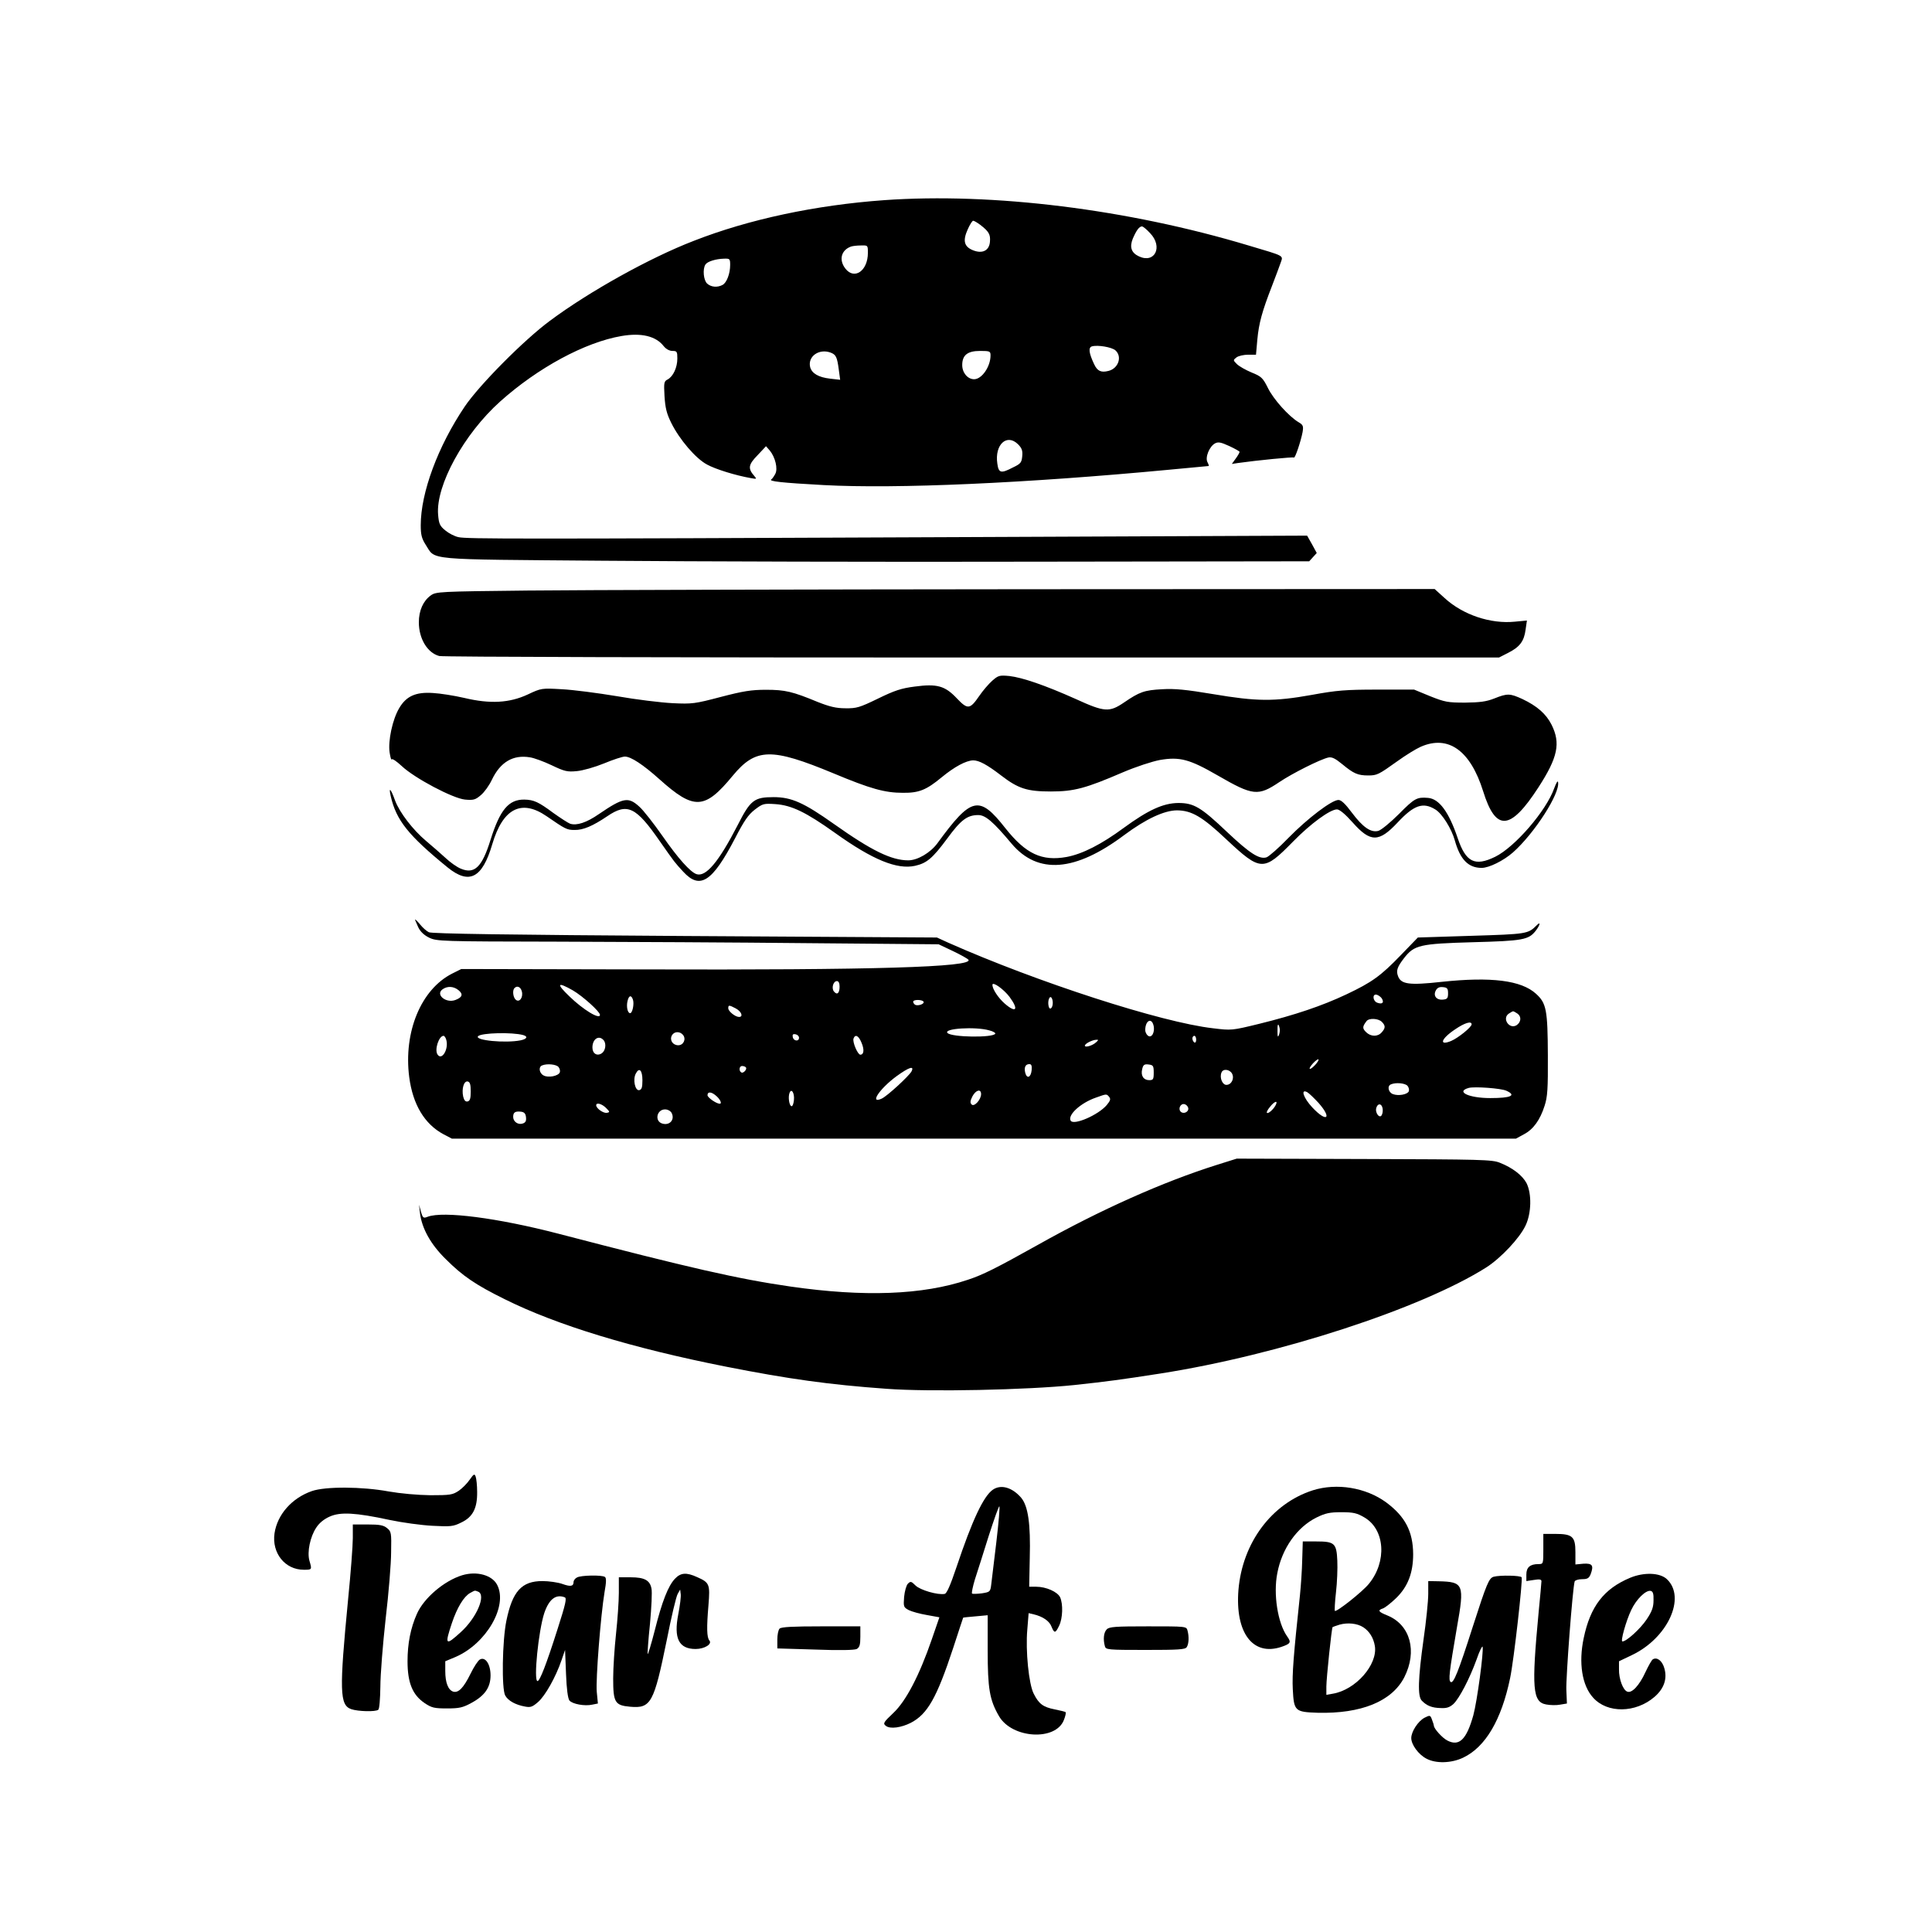<?xml version="1.0" standalone="no"?>
<!DOCTYPE svg PUBLIC "-//W3C//DTD SVG 20010904//EN"
 "http://www.w3.org/TR/2001/REC-SVG-20010904/DTD/svg10.dtd">
<svg version="1.0" xmlns="http://www.w3.org/2000/svg"
 width="1024pt" height="1024pt" viewBox="0 0 1024 1024"
 preserveAspectRatio="xMidYMid meet">
<g transform="translate(0,1024) scale(0.1,-0.1)"
fill="#000000" stroke="none">
<path d="M4685 9179 c-361 -26 -716 -101 -1009 -216 -231 -89 -553 -268 -761
-423 -137 -101 -375 -341 -452 -455 -142 -211 -233 -456 -233 -629 0 -50 5
-70 26 -103 55 -84 -18 -77 939 -85 468 -4 1501 -7 2297 -5 l1447 2 20 22 20
22 -25 46 -26 46 -1877 -8 c-2316 -10 -2577 -10 -2621 0 -20 4 -51 20 -69 35
-30 24 -35 36 -39 84 -13 155 137 428 329 600 200 179 450 314 643 347 105 18
182 0 224 -54 12 -15 30 -25 46 -25 24 0 26 -4 26 -40 0 -48 -22 -95 -51 -111
-20 -10 -21 -17 -17 -89 4 -62 11 -92 36 -142 43 -87 129 -188 189 -220 45
-25 152 -58 232 -72 32 -6 33 -5 19 11 -35 40 -32 60 17 110 l45 48 20 -23
c29 -35 44 -97 29 -124 -7 -13 -16 -26 -21 -29 -16 -10 56 -18 277 -30 387
-21 1076 10 1828 81 114 11 210 20 213 20 2 0 0 9 -6 20 -14 25 10 84 40 100
17 9 31 6 75 -14 30 -14 55 -28 55 -31 0 -4 -9 -20 -20 -35 l-21 -29 33 5 c99
14 292 33 296 29 6 -6 37 87 46 135 5 31 3 38 -21 52 -51 30 -134 122 -163
182 -27 54 -35 61 -87 82 -31 13 -66 33 -77 44 -21 21 -21 21 -2 36 11 8 39
14 62 14 l41 0 7 79 c8 87 25 150 78 286 19 50 40 105 46 123 13 39 24 33
-171 91 -639 192 -1354 281 -1932 240z m511 -131 c45 -35 54 -50 51 -88 -3
-48 -40 -67 -91 -46 -46 19 -54 50 -27 110 11 25 24 46 29 46 5 0 22 -10 38
-22z m900 -44 c69 -72 25 -162 -59 -123 -41 19 -51 49 -33 94 19 44 34 65 49
65 5 0 25 -16 43 -36z m-1496 -104 c0 -95 -71 -145 -119 -84 -36 46 -23 98 29
117 8 3 32 6 53 6 37 1 37 1 37 -39z m-730 -64 c0 -46 -18 -94 -40 -106 -28
-15 -61 -12 -82 7 -19 17 -25 77 -9 101 10 16 55 30 99 31 30 1 32 -1 32 -33z
m2042 -453 c37 -33 16 -96 -37 -109 -39 -10 -59 -1 -76 36 -28 59 -31 88 -12
94 31 9 106 -4 125 -21z m-1509 -12 c28 -11 34 -23 43 -92 l7 -52 -53 6 c-62
7 -97 28 -106 61 -14 57 47 100 109 77z m847 -15 c0 -59 -46 -126 -87 -126
-34 0 -63 34 -63 75 0 53 28 75 95 75 52 0 55 -2 55 -24z m146 -471 c20 -20
25 -34 22 -63 -3 -33 -8 -40 -48 -59 -65 -34 -77 -31 -84 20 -15 101 51 161
110 102z"/>
<path d="M2798 7110 c-472 -5 -487 -6 -515 -26 -40 -29 -63 -80 -63 -142 0
-87 45 -162 108 -179 15 -5 1285 -8 2822 -8 l2795 0 49 25 c61 31 84 61 92
123 l7 48 -64 -6 c-128 -13 -275 36 -372 125 l-53 48 -2159 -1 c-1188 -1
-2379 -4 -2647 -7z"/>
<path d="M5259 6632 c-19 -17 -50 -53 -69 -81 -49 -71 -61 -73 -118 -13 -63
67 -105 79 -224 63 -71 -9 -107 -21 -195 -64 -97 -47 -113 -52 -173 -51 -49 0
-84 9 -145 33 -135 56 -174 65 -275 65 -78 0 -121 -7 -240 -38 -137 -36 -151
-38 -255 -33 -60 3 -193 19 -295 37 -102 17 -233 34 -293 37 -106 6 -108 6
-180 -28 -97 -45 -199 -51 -337 -18 -52 12 -127 24 -166 26 -91 6 -141 -17
-178 -80 -36 -60 -60 -175 -51 -235 4 -26 9 -42 11 -37 3 6 26 -10 53 -35 69
-65 272 -172 336 -178 45 -4 55 -1 84 24 18 15 44 51 58 81 45 94 112 134 202
119 21 -3 73 -22 115 -42 69 -33 83 -36 134 -31 32 3 95 21 144 41 48 20 97
36 110 36 32 0 97 -43 183 -120 184 -165 240 -162 389 19 122 147 204 149 534
12 196 -82 272 -103 367 -103 86 -1 125 15 207 83 67 55 128 88 166 89 31 0
74 -23 148 -80 91 -70 138 -85 264 -85 123 0 185 17 380 101 73 31 156 58 198
66 105 18 157 4 306 -82 187 -108 214 -111 327 -35 70 47 216 120 259 130 19
4 36 -4 75 -36 59 -49 82 -59 136 -59 48 0 55 4 156 76 43 31 98 65 123 76
146 64 263 -19 331 -236 67 -215 144 -209 293 21 103 159 118 234 70 331 -29
58 -77 100 -155 137 -66 30 -79 31 -149 3 -43 -17 -77 -21 -155 -22 -92 0
-107 3 -185 34 l-85 35 -195 0 c-168 0 -216 -4 -347 -28 -201 -36 -292 -35
-523 4 -144 24 -204 30 -270 26 -95 -5 -120 -14 -202 -70 -78 -53 -103 -52
-256 18 -163 73 -283 114 -352 122 -53 5 -59 3 -91 -25z"/>
<path d="M8238 6063 c-42 -120 -208 -312 -313 -364 -108 -53 -156 -29 -199 99
-47 139 -98 208 -157 213 -59 5 -72 -2 -154 -85 -46 -46 -95 -86 -110 -90 -40
-10 -82 20 -140 97 -34 46 -56 67 -71 67 -35 0 -163 -97 -264 -200 -52 -54
-105 -100 -117 -104 -38 -12 -88 20 -208 133 -140 133 -177 155 -260 155 -80
-1 -159 -37 -289 -132 -118 -87 -218 -138 -302 -154 -132 -24 -217 16 -325
152 -139 177 -180 168 -361 -80 -37 -50 -105 -90 -154 -90 -89 0 -194 51 -393
192 -161 114 -226 143 -321 143 -103 0 -123 -16 -190 -148 -101 -196 -169
-277 -219 -260 -33 12 -96 82 -179 201 -47 67 -102 138 -124 157 -58 53 -85
48 -214 -40 -65 -45 -117 -62 -152 -51 -11 4 -51 30 -89 57 -78 58 -103 70
-154 71 -83 1 -129 -54 -179 -213 -45 -145 -85 -184 -158 -153 -20 8 -57 34
-82 58 -25 23 -71 63 -102 89 -69 58 -140 150 -164 214 -23 64 -35 75 -23 23
29 -127 92 -207 302 -378 114 -92 183 -57 236 123 56 190 154 241 288 149 99
-68 107 -73 148 -73 46 -1 97 21 174 73 106 72 152 50 279 -134 80 -114 78
-111 123 -160 89 -97 154 -55 275 177 48 93 70 125 105 152 42 32 47 33 109
29 86 -6 162 -43 315 -152 201 -144 330 -196 425 -175 62 14 92 39 170 144 73
100 107 125 165 125 38 0 79 -35 177 -152 139 -164 337 -149 598 47 113 84
211 130 279 130 77 -1 133 -33 261 -154 183 -171 197 -171 354 -11 93 95 196
170 232 170 14 0 43 -24 84 -70 94 -106 139 -105 238 1 86 92 134 109 199 69
36 -21 87 -103 104 -165 28 -100 71 -145 142 -145 39 0 116 38 166 82 114 101
251 314 239 373 -2 9 -10 -5 -20 -32z"/>
<path d="M2200 5366 c0 -3 8 -21 17 -41 11 -23 31 -42 58 -55 40 -19 63 -20
681 -21 351 -1 950 -4 1329 -8 l690 -6 76 -36 c42 -20 79 -41 82 -46 25 -39
-494 -55 -1738 -51 l-950 2 -48 -24 c-165 -83 -259 -309 -228 -549 19 -145 81
-249 182 -303 l44 -23 2820 0 2820 0 42 23 c50 26 86 76 110 152 15 46 18 90
17 265 -1 244 -8 278 -63 328 -78 71 -237 91 -500 63 -172 -19 -215 -13 -231
30 -11 29 -5 48 32 96 54 69 82 76 363 84 267 7 297 13 334 60 25 32 28 53 5
29 -45 -45 -52 -46 -345 -55 l-284 -9 -90 -93 c-107 -111 -153 -144 -288 -208
-131 -62 -275 -110 -461 -156 -147 -36 -149 -36 -247 -24 -273 31 -931 244
-1404 454 l-59 27 -1337 8 c-932 6 -1342 12 -1356 20 -12 6 -33 24 -47 42 -14
17 -26 28 -26 25z m2250 -355 c0 -35 -13 -47 -30 -26 -14 17 -4 55 16 55 9 0
14 -11 14 -29z m901 -55 c50 -68 35 -88 -26 -35 -35 31 -65 77 -65 99 0 20 60
-23 91 -64z m-2315 35 c53 -31 144 -113 144 -130 0 -27 -89 27 -162 98 -71 68
-65 79 18 32z m-606 1 c26 -21 21 -38 -16 -52 -50 -19 -107 28 -69 56 26 19
59 17 85 -4z m336 -7 c8 -32 -13 -60 -32 -44 -15 12 -19 51 -7 62 14 15 33 6
39 -18z m4909 -10 c0 -25 -4 -31 -26 -33 -35 -4 -54 20 -39 48 8 15 19 20 38
18 23 -2 27 -8 27 -33z m-351 -27 c13 -22 3 -32 -23 -23 -25 8 -29 48 -5 43 9
-2 22 -11 28 -20z m-3969 -7 c7 -23 -3 -71 -15 -71 -14 0 -21 36 -14 64 7 31
20 34 29 7z m2225 -16 c0 -29 -17 -42 -22 -18 -6 25 3 54 13 47 5 -3 9 -16 9
-29z m-685 6 c7 -12 -31 -25 -45 -16 -5 3 -10 10 -10 16 0 12 47 12 55 0z
m-995 -36 c30 -16 41 -45 17 -45 -20 0 -57 30 -57 46 0 18 4 18 40 -1z m4144
-28 c21 -16 18 -45 -6 -61 -38 -23 -78 35 -42 61 10 7 21 13 24 13 3 0 14 -6
24 -13z m-720 -43 c20 -20 20 -33 -1 -56 -21 -24 -58 -23 -83 2 -20 20 -19 29
3 58 13 17 62 15 81 -4z m-1210 -19 c9 -35 -10 -70 -30 -54 -8 6 -14 20 -14
29 0 50 33 69 44 25z m1686 6 c0 -15 -71 -72 -108 -88 -67 -28 -55 11 20 61
51 35 88 46 88 27z m-1018 -19 c3 -9 1 -26 -3 -37 -6 -15 -8 -11 -8 18 -1 40
4 48 11 19z m-1539 -13 c21 -5 35 -14 32 -18 -13 -22 -231 -19 -253 4 -24 24
147 35 221 14z m-2470 -25 c27 -8 20 -21 -14 -28 -81 -16 -246 0 -225 22 18
18 180 22 239 6z m847 1 c18 -22 3 -55 -25 -55 -29 0 -47 27 -34 52 12 22 42
23 59 3z m615 -15 c0 -22 -29 -18 -33 3 -3 14 1 18 15 15 10 -2 18 -10 18 -18z
m-1870 -10 c15 -49 -23 -114 -46 -79 -17 25 7 99 32 99 4 0 11 -9 14 -20z
m2201 -16 c16 -37 13 -64 -6 -64 -14 0 -43 68 -36 86 9 24 27 15 42 -22z
m1774 15 c0 -11 -4 -17 -10 -14 -5 3 -10 13 -10 21 0 8 5 14 10 14 6 0 10 -9
10 -21z m-3140 -3 c15 -19 9 -56 -11 -69 -25 -16 -49 -1 -49 31 0 46 35 68 60
38z m2610 -10 c-19 -18 -60 -30 -60 -18 0 10 38 30 60 31 13 1 13 -1 0 -13z
m1160 -121 c-13 -14 -26 -23 -28 -20 -3 3 5 16 18 30 13 14 26 23 28 20 3 -3
-5 -16 -18 -30z m-4010 -10 c7 -8 10 -21 7 -29 -8 -19 -61 -30 -86 -16 -23 12
-28 45 -8 53 26 11 75 6 87 -8z m2508 -17 c-4 -39 -25 -48 -34 -14 -7 29 1 46
22 46 11 0 14 -9 12 -32z m647 -13 c0 -36 -3 -40 -24 -40 -30 0 -46 24 -37 59
5 22 11 27 34 24 24 -3 27 -7 27 -43z m-2162 28 c9 -9 -13 -34 -24 -27 -14 8
-11 34 4 34 8 0 17 -3 20 -7z m878 -22 c-14 -25 -129 -131 -158 -144 -66 -30
-12 52 79 119 65 47 96 58 79 25z m-1426 -47 c0 -38 -4 -49 -17 -52 -22 -4
-35 57 -18 88 18 35 35 18 35 -36z m3125 36 c14 -26 -3 -60 -30 -60 -21 0 -37
38 -26 65 8 22 43 18 56 -5z m-4035 -95 c0 -38 -4 -50 -17 -53 -11 -2 -18 6
-23 26 -9 42 4 84 24 80 12 -3 16 -15 16 -53z m4965 30 c7 -8 10 -21 7 -29 -7
-17 -55 -26 -84 -15 -25 9 -32 44 -10 52 26 11 75 6 87 -8z m524 -26 c55 -25
25 -39 -85 -39 -114 0 -186 34 -114 54 32 8 170 -2 199 -15z m-3776 -50 c-2
-19 -7 -33 -13 -32 -12 3 -19 49 -10 71 10 26 27 -2 23 -39z m992 32 c0 -29
-36 -69 -50 -55 -9 9 -8 19 4 43 18 34 46 42 46 12z m1789 -47 c73 -83 43
-105 -33 -24 -48 51 -64 101 -27 81 10 -6 37 -32 60 -57z m-3191 36 c21 -19
29 -40 17 -40 -18 0 -65 33 -65 45 0 21 22 19 48 -5z m2081 -4 c9 -11 6 -20
-13 -43 -45 -53 -175 -109 -191 -83 -18 30 53 95 135 123 56 20 55 20 69 3z
m882 -44 c-12 -23 -40 -47 -46 -40 -3 3 4 17 16 31 24 31 45 37 30 9z m-3549
-14 c21 -21 21 -23 5 -26 -18 -4 -57 23 -57 40 0 16 30 8 52 -14z m3086 -1 c4
-20 -25 -34 -40 -19 -15 15 -1 44 19 40 10 -2 19 -11 21 -21z m1030 -1 c2 -9
1 -24 -3 -33 -10 -27 -39 8 -30 36 8 25 28 23 33 -3z m-3768 -25 c18 -36 -11
-68 -50 -56 -42 13 -29 75 15 75 14 0 29 -8 35 -19z m-772 -23 c2 -19 -2 -28
-18 -33 -24 -8 -50 10 -50 35 0 24 10 31 40 28 19 -2 26 -10 28 -30z"/>
<path d="M6450 4066 c-283 -89 -618 -238 -949 -424 -222 -124 -292 -159 -371
-185 -240 -81 -551 -92 -940 -36 -277 40 -532 98 -1230 280 -323 84 -611 121
-693 90 -23 -9 -26 -7 -36 27 l-10 37 5 -45 c10 -81 57 -166 137 -244 89 -89
158 -136 312 -212 275 -137 674 -259 1175 -358 330 -65 543 -95 850 -117 227
-17 744 -6 994 20 177 19 250 29 456 61 627 98 1382 344 1727 562 77 49 178
156 209 223 31 65 33 168 5 224 -22 41 -73 81 -141 108 -41 17 -98 18 -720 20
l-675 2 -105 -33z"/>
<path d="M2490 2398 c-13 -19 -39 -46 -58 -59 -33 -22 -45 -24 -151 -24 -70 1
-158 9 -221 20 -141 26 -335 27 -407 2 -106 -37 -183 -124 -198 -224 -15 -104
55 -193 155 -193 44 0 44 0 30 48 -13 46 4 127 36 175 16 25 42 46 72 59 56
25 136 21 317 -18 66 -14 168 -28 227 -31 96 -5 110 -4 152 17 62 29 86 76 85
162 0 35 -4 71 -8 82 -6 16 -10 14 -31 -16z"/>
<path d="M5262 2344 c-49 -34 -109 -161 -192 -409 -33 -98 -52 -141 -63 -143
-36 -7 -130 20 -155 45 -22 22 -26 23 -40 9 -8 -8 -17 -39 -20 -70 -4 -52 -3
-55 25 -70 16 -8 60 -20 96 -26 l66 -12 -40 -116 c-66 -192 -137 -328 -204
-391 -54 -51 -56 -56 -39 -69 23 -17 81 -9 132 17 88 46 137 132 224 396 29
88 52 160 53 161 0 1 29 4 65 7 l65 6 0 -187 c0 -202 10 -262 60 -348 69 -119
301 -133 344 -20 8 20 12 39 9 41 -2 3 -29 9 -58 15 -61 12 -84 29 -111 83
-26 50 -44 228 -34 340 l7 87 26 -6 c50 -12 84 -36 95 -65 15 -37 21 -37 41 5
19 40 21 114 5 150 -14 29 -74 56 -127 56 l-37 0 3 152 c5 183 -9 275 -45 319
-48 56 -108 73 -151 43z m19 -276 c-12 -101 -24 -202 -27 -224 -5 -41 -6 -42
-50 -49 -25 -3 -49 -4 -52 -1 -3 4 4 37 15 74 12 37 45 140 73 230 29 90 54
161 57 158 3 -3 -4 -87 -16 -188z"/>
<path d="M6958 2341 c-218 -70 -373 -278 -394 -528 -18 -227 76 -352 227 -302
50 17 54 24 31 56 -50 71 -74 224 -52 335 25 132 105 244 208 295 47 23 70 28
132 28 64 0 83 -5 122 -28 109 -64 120 -234 23 -352 -34 -42 -172 -151 -180
-143 -2 2 0 47 6 99 6 51 9 127 7 167 -4 93 -15 102 -112 102 l-71 0 -3 -97
c-1 -54 -7 -138 -12 -188 -34 -317 -42 -420 -38 -498 6 -116 11 -121 131 -125
231 -6 394 60 460 188 70 138 32 277 -88 327 -50 20 -55 28 -25 38 11 4 42 28
69 54 63 61 91 134 91 234 -1 120 -42 199 -143 274 -108 79 -262 104 -389 64z
m268 -726 c32 -21 54 -56 61 -99 16 -99 -102 -233 -223 -253 l-34 -6 0 44 c0
43 28 310 33 315 1 1 18 7 37 13 43 12 94 7 126 -14z"/>
<path d="M1870 2088 c0 -40 -11 -186 -25 -325 -47 -486 -45 -561 17 -582 35
-12 128 -15 143 -3 6 4 10 58 11 122 0 63 13 225 28 360 16 135 29 294 29 353
2 103 1 110 -22 128 -18 15 -39 19 -102 19 l-79 0 0 -72z"/>
<path d="M8180 2030 c0 -79 0 -80 -26 -80 -44 0 -64 -17 -64 -55 l0 -35 40 6
c30 5 40 3 40 -7 0 -8 -7 -82 -15 -165 -38 -403 -32 -475 40 -488 21 -4 54 -5
74 -1 l36 6 -3 72 c-3 61 33 538 44 575 2 6 19 12 39 12 29 0 37 5 46 27 17
46 9 58 -39 55 l-42 -4 0 66 c0 82 -16 96 -107 96 l-63 0 0 -80z"/>
<path d="M2450 1891 c-97 -30 -203 -121 -240 -204 -34 -76 -50 -159 -50 -252
0 -115 27 -179 91 -222 37 -25 52 -28 118 -28 65 0 84 4 131 30 70 38 100 82
100 145 0 60 -28 101 -57 84 -10 -6 -32 -40 -49 -75 -37 -75 -64 -103 -92 -95
-27 9 -42 48 -42 109 l0 52 55 23 c163 71 278 270 220 382 -27 52 -108 74
-185 51z m84 -87 c44 -17 -7 -138 -91 -214 -82 -75 -87 -70 -48 47 28 83 63
141 97 160 28 15 23 14 42 7z"/>
<path d="M3577 1872 c-35 -37 -68 -119 -107 -275 -18 -70 -35 -126 -37 -124
-2 2 3 74 12 160 8 86 12 170 8 187 -8 44 -37 60 -110 60 l-63 0 0 -82 c0 -46
-7 -144 -15 -218 -8 -74 -15 -181 -15 -236 0 -127 9 -143 90 -150 110 -10 126
19 194 353 24 122 50 232 58 245 l13 23 3 -24 c2 -13 -4 -61 -13 -107 -25
-128 3 -184 92 -184 47 0 89 26 73 45 -14 16 -15 69 -5 187 9 111 6 120 -60
149 -57 26 -87 24 -118 -9z"/>
<path d="M8639 1877 c-138 -58 -210 -151 -245 -319 -28 -131 -9 -252 50 -316
75 -84 225 -82 325 4 51 44 69 97 52 153 -11 39 -39 60 -61 46 -6 -4 -23 -34
-39 -68 -32 -70 -72 -113 -96 -103 -23 8 -45 68 -44 118 l0 43 69 33 c189 90
288 305 185 402 -37 35 -122 38 -196 7z m125 -119 c0 -36 -8 -59 -37 -102 -33
-49 -106 -116 -128 -116 -11 0 19 108 47 167 27 57 77 106 103 101 12 -3 16
-15 15 -50z"/>
<path d="M3058 1879 c-10 -5 -18 -16 -18 -24 0 -23 -16 -26 -60 -10 -23 8 -71
15 -105 15 -110 0 -159 -54 -191 -210 -22 -106 -26 -363 -6 -397 15 -27 54
-49 104 -58 30 -6 40 -2 70 24 38 33 94 133 124 221 l19 55 5 -126 c3 -82 10
-131 18 -142 16 -19 81 -31 121 -22 l30 6 -6 62 c-6 67 21 406 41 527 10 55
10 77 2 82 -16 11 -128 9 -148 -3z m-65 -105 c12 -4 5 -35 -38 -169 -60 -189
-94 -275 -106 -275 -22 0 5 267 36 361 25 73 61 101 108 83z"/>
<path d="M7917 1883 c-25 -7 -37 -35 -111 -265 -77 -241 -102 -302 -117 -293
-13 9 -8 50 33 289 41 230 36 242 -99 245 l-53 1 0 -68 c0 -37 -11 -146 -25
-242 -29 -207 -32 -302 -9 -324 26 -27 54 -38 99 -39 33 -2 49 4 69 22 31 30
85 133 122 235 15 44 30 74 32 68 7 -22 -29 -290 -49 -363 -36 -129 -75 -167
-138 -134 -26 13 -71 63 -71 78 0 3 -4 17 -10 32 -9 25 -11 25 -39 11 -35 -18
-71 -74 -71 -108 0 -35 38 -87 80 -109 50 -27 132 -25 195 5 118 56 203 200
249 422 20 95 68 522 61 534 -6 10 -114 12 -148 3z"/>
<path d="M4132 1608 c-7 -7 -12 -33 -12 -58 l0 -47 201 -6 c130 -5 207 -3 220
3 15 9 19 22 19 65 l0 55 -208 0 c-148 0 -211 -3 -220 -12z"/>
<path d="M5866 1604 c-16 -16 -20 -52 -10 -89 5 -19 14 -20 215 -20 175 0 211
2 219 15 11 17 13 55 4 88 -6 22 -7 22 -209 22 -172 0 -206 -2 -219 -16z"/>
</g>
</svg>
